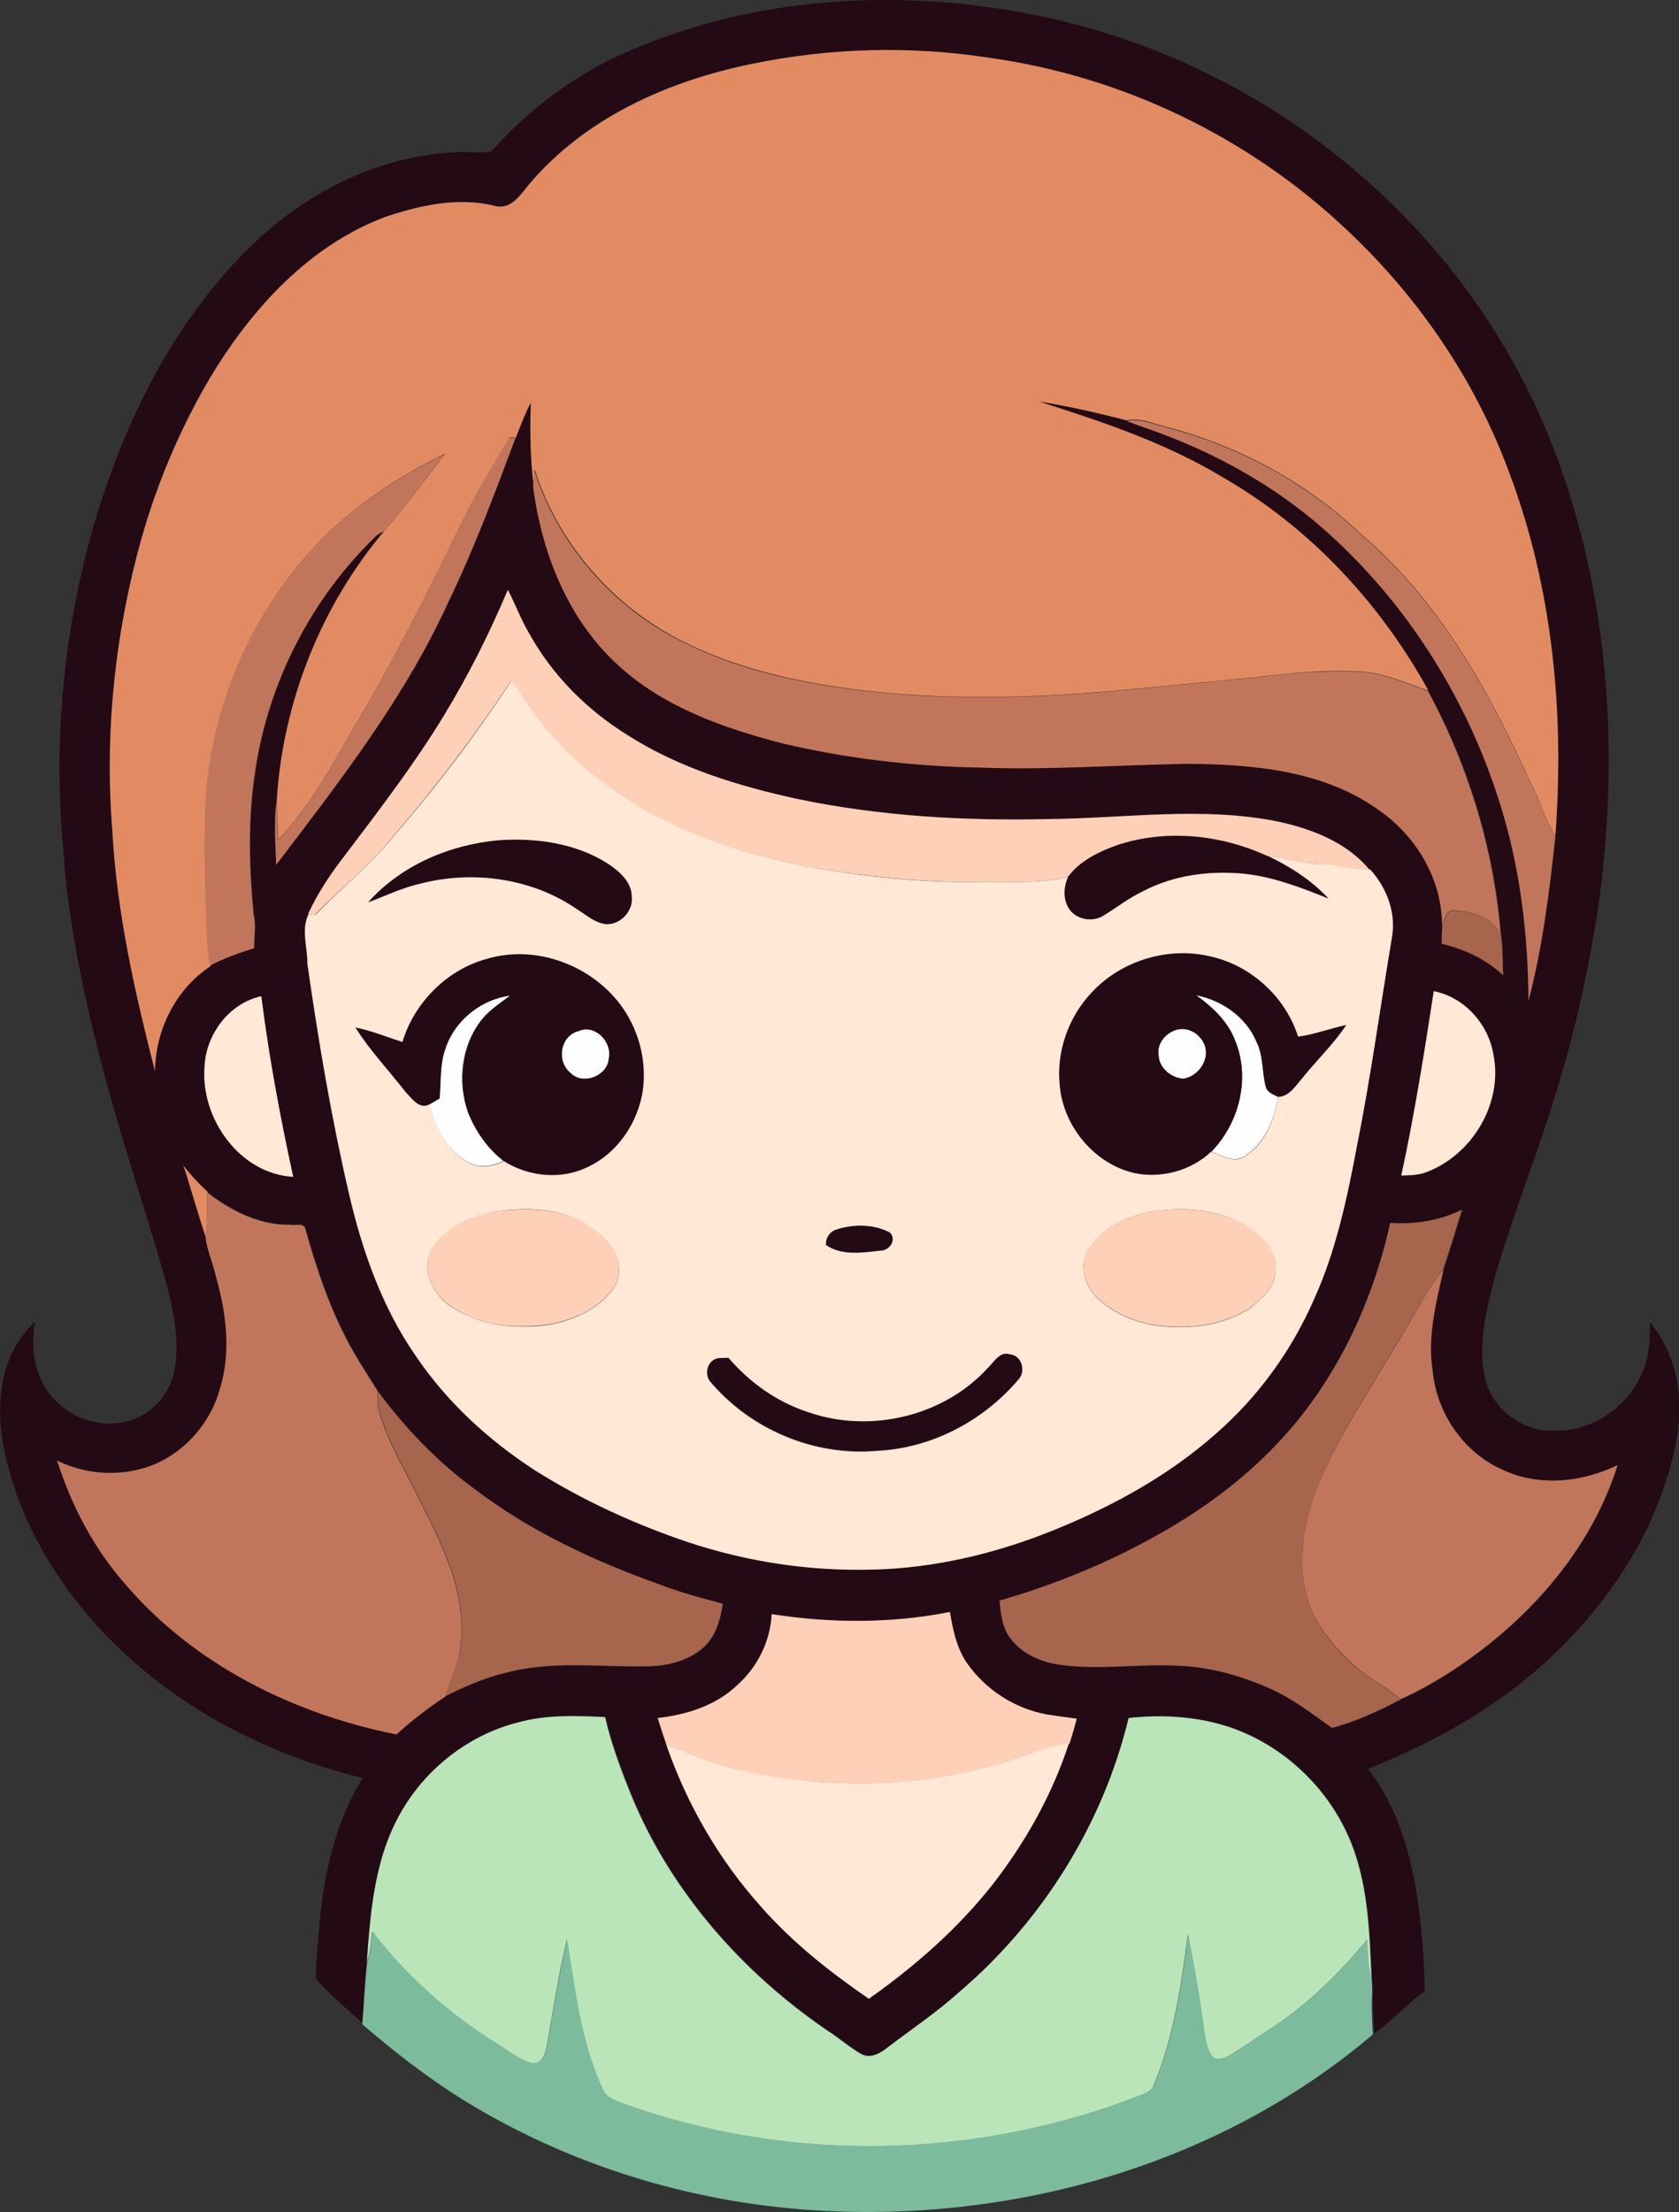 <?xml version="1.0" encoding="iso-8859-1"?>
<!-- Generator: Adobe Illustrator 19.2.0, SVG Export Plug-In . SVG Version: 6.00 Build 0)  -->
<svg version="1.1" id="Layer_1" xmlns="http://www.w3.org/2000/svg" xmlns:xlink="http://www.w3.org/1999/xlink" x="0px" y="0px"
	 viewBox="0 0 532 700.6" enable-background="new 0 0 532 700.6" xml:space="preserve">
<rect x="0" y="0" width="532" height="700.6" fill="#333333" stroke="none"/>
<path fill="#FEFEFE" d="M141.3,331.3c3.1-8.6,11.4-14.9,20.4-16.1c-3.1,2.4-6.5,4.5-9,7.6c-6.6,8.2-7.9,20-4.3,29.8
	c2.4,5.8,6.1,11.2,11.1,15c-3.7,2.1-8.5,2.4-12.1,0c-6.3-4-9.9-10.9-11.3-18c1.1-0.6,2.1-1.2,3.1-1.8
	C139.7,342.4,139.2,336.6,141.3,331.3z"/>
<path fill="#FEFEFE" d="M378.9,315.1c8.2,1.6,15.9,6.9,19.2,14.8c2.2,4.4,1.7,9.5,2.9,14.1c0.4,1.9,2.3,2.6,3.9,3.3
	c-0.9,7.3-4.3,15-10.7,19c-3.4,2.1-7.2-0.5-10.5-1.6c8.8-9,12.5-23.2,7.7-35.1C389.1,323.5,384.2,318.9,378.9,315.1z"/>
<path fill="#FEFEFE" d="M183.4,326.5c5.2-2.2,10.6,3.5,9.6,8.6c-0.5,5.7-8.4,8.8-12.4,4.5C176.2,335.8,177.6,327.9,183.4,326.5z"/>
<path fill="#FEFEFE" d="M372.2,326.3c4.2-1.6,8.9,1.4,9.8,5.6c0.9,4.4-2.7,9-7,9.7c-3.9-0.2-7.8-3.4-7.9-7.5
	C366.5,330.7,369,327.5,372.2,326.3z"/>
<g>
	<g>
		<path fill="#230A15" d="M198.5,16.5C237.6-0.7,282.2-3.7,324,4c36.6,6.6,71.4,22.6,100.3,45.8c30.7,24.5,55,57.3,68.7,94.2
			c16.6,44.1,19.9,92.5,14,139c-3,21.6-7.7,43-14.2,63.8c-5.9,19.6-13.7,38.5-19.3,58.2c-2.7,10.2-5.2,20.9-3,31.4
			c2.2,9.7,11.7,17,21.7,16.7c13.5,0.6,26.4-9.6,29.6-22.6c0.9-3.8,1-7.8,1-11.7c8.8,10.4,11,25.1,8.2,38.2
			c-5.6,28.4-22.8,53.6-44.6,72.3c-15.6,13.4-33.9,23.3-53,30.9c9.7,12.2,13.8,27.7,16,42.9c1.2,9.1,1.9,18.3,2,27.5
			c-5.6,4.1-10.3,9.3-15.9,13.4c-0.2-4.4-0.5-8.9-0.6-13.3c0-1.1-0.1-2.2-0.1-3.2c-0.7-15.7-1-31.9-7.6-46.5
			c-7.4-16.4-22.1-29.5-39.3-34.7c-9.7-2.8-20-3.4-30.1-2.3c-8.1,33.7-27.4,64.4-53.7,86.8c-7,6.4-14.9,11.7-22.5,17.4
			c-2.3,1.8-5.2,3.7-8.2,2.4c-4-2.2-7.4-5.3-11.2-7.7c-26.9-18.4-49.4-43.9-61.9-74.2c-3.3-8.2-6.4-16.4-8.4-25
			c-9.2-0.5-18.6-0.9-27.6,1.7c-16.6,4.1-31,15.9-38.5,31.2c-7.1,13.8-8.3,29.6-9.3,44.8c-0.7,6.5-1,12.9-1.5,19.4
			c-5-4.5-10.2-8.9-14.8-13.9c-0.3-5.7,0.7-11.3,1-17c1.3-16.3,5.1-32.8,13.7-46.8c-30.8-7.5-60-22.8-82-45.9
			c-13.9-14.8-25-32.6-30.2-52.3C0.1,455.6-1,445.6,1.2,436c1.4-6.6,5-12.7,9.9-17.4c-1.2,6.9-0.6,14.3,3,20.5
			c5.1,8.7,16.1,13.6,26,11.1c7.9-1.8,14.1-8.9,15.3-16.9c1.6-9.6-0.7-19.2-3.1-28.4c-6.8-23.7-14.8-47-20.9-70.9
			c-5.6-21.9-10.1-44.2-11.5-66.8c-2.8-31.6,0-63.6,8-94.3c8.9-33.3,23.8-66,47.9-91.2c17.5-18.6,41.5-31.9,67.3-33.4
			c4.2-0.5,8.5,0.4,12.7-0.4C167.5,34.6,182.1,23.7,198.5,16.5z M237.9,20.3c-26.3,5.3-52.4,17-70,37.7c-2.9,3.3-5.7,8.3-10.8,7.2
			c-11.5-2.9-23.6-0.3-34.7,3.3c-24.4,9-42.7,29.2-55.8,51c-9.5,16-16.9,33.4-21.9,51.4c-8.3,29.9-11.6,61.2-9.1,92.2
			c1.4,25.8,7.1,51.1,13.5,76c0.2-13.1,6.6-25.9,17.6-33.2l0-0.2c4.4-2.3,9.2-4.1,14-5.5c-0.1-3.6,0.7-7.3-0.2-10.8
			c-1.4-14.8-1.8-29.7,0.4-44.4c4-28.6,17.8-55.6,38.7-75.6c0.7-0.5,1.4-0.9,2.2-1.2c-20.1,23.8-32.3,54.3-34.1,85.4
			c-0.9,6.7-0.3,13.5-0.1,20.2c20-26.3,40.6-52.6,54.4-82.9c8.2-16.9,14.8-34.6,21.4-52.2c1.5-3.8,2.9-7.6,4.8-11.2
			c-0.3,8.8-0.3,17.7,0.9,26.4c2.6,21.1,11.1,42.4,27.2,56.9c14.4,13.2,33.2,19.8,51.8,24.6c20.6,5,41.9,7.4,63.1,7.7
			c22,0.8,44-0.9,66-1.2c20.5,0.2,42.4,2.1,59.6,14.4c12.1,8.2,20.5,22.1,20.4,36.9c-0.2,1.9-0.2,3.7-0.3,5.6
			c7.2,1.7,14.1,4.9,19.5,10c-0.3-4.2-0.1-8.5-0.7-12.7c-2.1-27-10.2-53.5-23.1-77.3c-15.3-27.6-37.5-51.5-64.9-67.4
			c-18.2-11-38.5-17.8-58.7-24.2c9.4,1.5,18.7,3.6,27.9,6l0.1,0c3.6,1.6,7.3,2.6,11,4c18.6,7,36.1,16.8,51.1,29.9
			c27.2,23.9,47.1,55.9,57.3,90.7c5.6,19.2,7.8,39.2,8,59.1c4.5-17,6.7-34.6,8.5-52c3-38.8-0.8-78.5-14.6-115.1
			c-11.1-30-29.8-57-53.3-78.6c-30.5-28.3-69.6-46.9-110.8-52.7C288.9,14.4,262.9,15.1,237.9,20.3z M160.9,186.8
			c-5.8,13.7-12.5,27.1-20.2,39.9c-9.3,15.4-20.3,29.6-31.1,43.9c-4.6,5.8-8.8,12.1-11.9,18.9c-2.5,5-0.3,10.4-0.4,15.7
			c3.5,24.4,7.6,48.8,13.2,72.9c4.2,18.1,10.5,36.1,21.2,51.4c9.8,14.6,23,26.6,37.8,36.2c15.2,9.5,31.5,17,48.4,22.7
			c18.7,6.3,38.4,9.2,58.1,8.7c20.3-0.4,40.3-5.3,59-13c18.1-7.3,35.4-16.9,50-29.9c13.4-11.7,24.2-26.5,31.3-42.8
			c6.9-15.3,10.3-31.8,13.5-48.1c4.4-21.9,7.4-44,11.1-66.1c1.4-7.9-1.6-16-6.9-21.9l-0.1,0c-7.2-8.6-18.1-12.7-28.8-15.1
			c-24.1-4.8-48.7-0.9-73-0.8c-26.4,0.6-53-1-79-6.3c-19-4.1-38-9.9-54.5-20.5c-12.7-8-23.7-18.9-30.9-32.1
			C165,196.1,163.2,191.3,160.9,186.8z M454.3,313.9c-3,19.5-6.1,39-10.3,58.4c2.7-0.1,5.4-0.1,8-1.1c14.5-5.4,24.3-21.8,21.2-37.2
			C471.6,324.3,464,315.8,454.3,313.9z M64.8,338.1c-1.2,16.2,11.2,33.6,28.1,34.6c-4.1-18.9-7.7-38-10.1-57.2
			C72.5,317.7,65.1,327.8,64.8,338.1z M58.1,369.1c2.5,7.8,4.6,15.7,7.3,23.4c0.8,3.9,2.3,7.7,3.2,11.6c3.2,11.6,4.8,24.2,1.2,35.9
			c-3.2,11.3-12,20.9-23.2,24.6c-9.3,3-19.6,2.2-28.3-2.1c4.5,14.2,11.6,27.6,21.4,38.9c21.8,25.6,53.4,41.3,86.1,47.8
			c4.9-4.4,10-8.5,15.5-12c6-3,12.2-5.7,18.8-7.3c14.7-4,30-1.8,45-2.1c6.1-0.1,12.4-1.5,17.2-5.4c4.4-3.4,6-9.1,6.8-14.4
			c-6.7-1.8-13.5-3.6-20-6.1c-20.7-7.4-41-16.9-58.6-30.2c-11.8-8.7-22-19.3-30.7-31v-0.3c-3.4-5.4-6.9-10.6-9.8-16.3
			c-5.8-11.1-9.8-23-13.1-35c-0.5-2.1-3.3-0.9-4.8-1.3c-9.7,0.2-18.7-4.4-26.2-10.2v-0.2C63,374.9,60.4,372.1,58.1,369.1z
			 M440.5,387.3c-5.8,25.9-17.7,50.9-36,70.3c-10.7,11.3-23.4,20.6-36.9,28.2c-16,9.1-33.1,16.2-50.8,21.2c0.4,4.1,0.8,8.5,3.4,11.9
			c3.7,4.9,9.7,7.6,15.7,8.4c12.3,1.8,24.7-0.3,37.1,0.3c10.2,0.3,20.1,3.1,29.4,7.2c7.1,3.2,13.4,7.9,19.7,12.5
			c7.6-1.9,14.8-5.3,21.8-9c5.3-2.4,10.3-5.2,15.2-8.3c24.1-15.5,44.8-38.1,53.5-65.8c-11.2,5.3-24.7,6.9-36.1,1.6
			c-12.6-5.5-21.3-18.2-22.5-31.7c-1.7-10.9,1.2-21.6,3.5-32.1c2.1-6.2,3.9-12.4,5.9-18.7C456.2,386.6,448.3,387.8,440.5,387.3z
			 M244.5,511.2c-0.4,8.6-4.5,16.8-11,22.4c-6.8,6.5-16,9.4-25.2,10.4c0.8,2.8,1.8,5.7,2.8,8.5c6.5,18.9,16.7,36.5,30,51.4
			c10,11.3,21.9,20.6,34.2,29.2c14.6-10.3,28.2-22.2,39.3-36.3c10.4-13.4,18.9-28.4,24.1-44.6l0.1,0c0.8-2.6,1.6-5.3,2.3-7.9
			c-3.1-0.4-6.2-0.8-9.3-1.3c-10.2-1.8-19.6-7.8-25.5-16.3c-3.3-4.8-4.5-10.6-5.4-16.2C282.4,514.2,263.2,514.1,244.5,511.2z"/>
	</g>
	<path fill="#230A15" d="M354.5,267.5c15.4-5,32.5-3.1,47.2,3.6c7.1,3.4,13.8,7.7,19.2,13.5c-8.7-3.5-17.5-7-26.9-7.9
		c-10.8-1-22.1,0.4-31.8,5.5c-4.4,2.1-8.3,5.1-12.5,7.7c-3.4,2.2-8.3,1.5-10.8-1.7c-2.2-3-2.1-7.1-0.6-10.4
		C342.2,272.5,348.4,269.6,354.5,267.5z"/>
	<path fill="#230A15" d="M116.6,285.8c10.4-11.8,25.9-18.3,41.4-19.7c11.9-0.8,24.4,0.9,34.6,7.4c3.7,2.4,7.6,5.8,7.6,10.6
		c0.5,4.5-3.6,8.9-8.2,8.6c-3.5-0.4-6.2-2.9-9.1-4.7c-14.4-9.9-33.2-12.5-49.9-8.1C127.3,281.2,122.1,283.8,116.6,285.8z"/>
	<g>
		<path fill="#230A15" d="M153.8,303.8c16-5,34.4,2,43.8,15.8c5,7.5,7.3,16.7,6.1,25.6c-1.6,10.4-8.2,20.3-17.9,24.6
			c-8.4,3.8-18.5,2.8-26.2-2.1c-5-3.9-8.7-9.2-11.1-15c-3.6-9.8-2.2-21.5,4.3-29.8c2.5-3.1,5.9-5.2,9-7.6c-9,1.1-17.3,7.5-20.4,16.1
			c-2.1,5.3-1.6,11-2.1,16.5c-1,0.6-2,1.2-3.1,1.8c-3.3,1.9-5.8-1.9-7.8-4c-5.3-6.8-11.2-13-15.8-20.3c5.1,1,9.9,3,14.9,4.6
			C131.2,317.7,141.4,307.3,153.8,303.8z M183.4,326.5c-5.8,1.4-7.2,9.4-2.9,13.2c4,4.3,12,1.2,12.4-4.5
			C194,329.9,188.6,324.3,183.4,326.5z"/>
	</g>
	<g>
		<path fill="#230A15" d="M346.1,314.1c9.3-9.8,23.9-14.2,37.1-11.3c13,2.7,24.2,12.8,28.2,25.5c5.2-0.7,10.2-2.7,15.3-3.7
			c-4.1,6.1-9.5,11.3-14.1,17c-2.1,2.3-4,5.7-7.6,5.8c-1.5-0.8-3.5-1.5-3.9-3.3c-1.2-4.7-0.7-9.7-2.9-14.1
			c-3.3-7.9-11-13.2-19.2-14.8c5.2,3.8,10.2,8.4,12.4,14.6c4.9,11.8,1.2,26.1-7.7,35.1c-6.4,6-15.8,8.4-24.3,6.7
			c-12.7-2.8-22.5-14.6-23.6-27.5C334.6,333.1,338.5,321.9,346.1,314.1z M372.2,326.3c-3.1,1.2-5.7,4.4-5.1,7.9
			c0.1,4.1,4,7.2,7.9,7.5c4.4-0.7,7.9-5.3,7-9.7C381,327.7,376.4,324.7,372.2,326.3z"/>
	</g>
	<path fill="#230A15" d="M265.3,389.3c5.3-1.7,11.5-1.6,16.6,0.9c2.4,2.3,0,5.8-2.9,5.8c-5.7,0.6-12.3,1.7-17.3-1.8
		C261.6,391.9,263,389.9,265.3,389.3z"/>
	<path fill="#230A15" d="M313.1,433.1c1.9-1.9,3.7-5.1,6.9-4.4c3.8,0.2,5.2,5.4,2.8,8c-11.1,13.1-27.6,21.8-44.8,22.6
		c-19.9,1.8-40.4-6.8-53.1-22.2c-1.3-2-0.9-4.8,0.9-6.3c1.4-1.3,3.4-0.7,5.1-1c6.7,7.9,15.3,14.1,25.2,17.2
		C275.7,454.1,299.1,448.5,313.1,433.1z"/>
</g>
<g>
	<path fill="#E28B62" d="M237.9,20.3c25-5.2,51-5.9,76.2-1.9c41.1,5.8,80.3,24.5,110.8,52.7c23.6,21.6,42.3,48.6,53.3,78.6
		c13.8,36.6,17.5,76.3,14.6,115.1c-3.5-5.7-5.1-12.3-8.4-18.2c-12.9-28.5-28.7-56.7-52.9-77.2c-17.4-16.7-39.3-28.4-62.6-34.4
		c-3.9-1-7.8-2.8-11.9-1.9l-0.1,0c-9.2-2.4-18.5-4.5-27.9-6c20.2,6.4,40.5,13.2,58.7,24.2c27.4,15.8,49.7,39.8,64.9,67.4
		c-7.1-2.3-14-5.7-21.5-6c-8.1-0.5-16.1-0.1-24.1,0.8c-18.9,2-37.9,3.8-56.9,5.5c-25.9,2.2-52.1,2.6-77.9-0.5
		c-18.3-2.3-36.7-6.2-53.4-14.2c-23.2-10.7-41.7-31.3-49.4-55.7c-0.1,1.8-0.3,3.5-0.3,5.3c-1.1-8.8-1.2-17.6-0.9-26.4
		c-1.9,3.6-3.3,7.4-4.8,11.2c-0.5-0.1-1.4-0.2-1.9-0.2c-4.9,8.4-10.1,16.7-14.4,25.4c-10,20.2-19.8,40.4-31.1,59.9
		c-8.7,14.4-16.1,29.8-27.8,42.1c-0.2-4.1-0.5-8.2-0.5-12.4c1.9-31.1,14-61.6,34.1-85.4c6.8-7.8,12.9-16.2,19.3-24.4
		c-14.3,6.8-27.8,15.8-39.1,27C81,192.1,68,220.8,65.5,250.4c-0.9,14.6-0.4,29.2,0.1,43.8c0.1,3.9,0.4,7.8,1.1,11.6l0,0.2
		c-11,7.2-17.4,20.1-17.6,33.2c-6.4-25-12.1-50.3-13.5-76c-2.5-30.9,0.8-62.3,9.1-92.2c5.1-18,12.4-35.3,21.9-51.4
		c13.1-21.8,31.5-42,55.8-51c11.1-3.7,23.2-6.3,34.7-3.3c5.1,1.1,8-3.9,10.8-7.2C185.6,37.3,211.7,25.7,237.9,20.3z"/>
	<path fill="#E28B62" d="M58.1,369.1c2.3,3,4.9,5.8,7.6,8.3v0.2c0,5-0.2,9.9-0.3,14.8C62.8,384.8,60.7,376.9,58.1,369.1z"/>
</g>
<g>
	<path fill="#C1765B" d="M357,133.3c4.1-0.8,8,0.9,11.9,1.9c23.3,6,45.2,17.7,62.6,34.4c24.2,20.5,40,48.7,52.9,77.2
		c3.3,5.8,4.9,12.4,8.4,18.2c-1.9,17.5-4.1,35-8.5,52c-0.1-20-2.4-40-8-59.1c-10.2-34.8-30-66.8-57.3-90.7
		c-15-13.1-32.5-22.9-51.1-29.9C364.3,135.9,360.5,134.8,357,133.3z"/>
	<path fill="#C1765B" d="M161.4,138.6c0.5,0.1,1.4,0.2,1.9,0.2c-6.6,17.6-13.2,35.3-21.4,52.2c-13.8,30.2-34.4,56.6-54.4,82.9
		c-0.2-6.7-0.8-13.5,0.1-20.2c0,4.1,0.3,8.2,0.5,12.4c11.7-12.3,19.1-27.7,27.8-42.1c11.3-19.5,21.1-39.8,31.1-59.9
		C151.2,155.2,156.4,147,161.4,138.6z"/>
	<path fill="#C1765B" d="M101.8,170.9c11.3-11.2,24.8-20.2,39.1-27c-6.4,8.2-12.5,16.6-19.3,24.4c-0.8,0.3-1.5,0.7-2.2,1.2
		c-20.8,19.9-34.7,47-38.7,75.6c-2.2,14.7-1.8,29.6-0.4,44.4c0.9,3.6,0.1,7.2,0.2,10.8c-4.8,1.5-9.5,3.2-14,5.5
		c-0.7-3.8-1-7.7-1.1-11.6c-0.5-14.6-1-29.2-0.1-43.8C68,220.8,81,192.1,101.8,170.9z"/>
	<path fill="#C1765B" d="M168.9,154c0.1-1.8,0.2-3.5,0.3-5.3c7.7,24.4,26.1,45.1,49.4,55.7c16.7,8.1,35.1,11.9,53.4,14.2
		c25.9,3.1,52,2.7,77.9,0.5c19-1.7,37.9-3.5,56.9-5.5c8-0.9,16.1-1.2,24.1-0.8c7.6,0.3,14.5,3.7,21.5,6
		c12.9,23.8,20.9,50.3,23.1,77.3c-2.2-5.7-9.1-7.4-14.6-7.8c-2.8-0.3-3.2,2.9-4,4.9c0.1-14.8-8.3-28.7-20.4-36.9
		c-17.2-12.2-39.1-14.2-59.6-14.4c-22,0.3-44,2-66,1.2c-21.2-0.4-42.4-2.8-63.1-7.7c-18.5-4.8-37.4-11.4-51.8-24.6
		C180,196.4,171.6,175.1,168.9,154z"/>
	<path fill="#C1765B" d="M65.7,377.7c7.5,5.8,16.5,10.4,26.2,10.2c1.5,0.4,4.3-0.8,4.8,1.3c3.4,12,7.3,23.9,13.1,35
		c2.9,5.6,6.4,10.9,9.8,16.3v0.3c-0.5,5.8,2.2,11.2,4.3,16.4c6.3,13.3,14,26,19,40c2.6,7.7,4,16,3,24.1c-0.5,5.6-3.1,10.7-4.8,16
		c-5.5,3.6-10.6,7.6-15.5,12c-32.7-6.5-64.3-22.2-86.1-47.8c-9.8-11.2-16.9-24.7-21.4-38.9c8.7,4.3,19,5.1,28.3,2.1
		c11.2-3.7,20-13.3,23.2-24.6c3.7-11.7,2.1-24.3-1.2-35.9c-0.9-3.9-2.5-7.6-3.2-11.6C65.6,387.6,65.7,382.6,65.7,377.7z"/>
	<path fill="#C1765B" d="M442.2,426.3c5.2-8.1,9.2-16.9,15.2-24.5c-2.3,10.5-5.2,21.3-3.5,32.1c1.2,13.6,9.9,26.3,22.5,31.7
		c11.5,5.3,25,3.8,36.1-1.6c-8.7,27.7-29.4,50.4-53.5,65.8c-4.9,3.1-9.9,5.9-15.2,8.3c-2.1-1.6-4.1-3.2-6.4-4.6
		c-8.3-5.1-15.5-12.2-20.4-20.6c-6.5-12.1-5-26.8-0.5-39.4C422.7,456.6,433.2,441.8,442.2,426.3z"/>
</g>
<g>
	<path fill="#FED0B7" d="M160.9,186.8c2.4,4.5,4.1,9.3,6.7,13.7c7.3,13.2,18.2,24.2,30.9,32.1C215,243.2,234,249,253,253.1
		c25.9,5.4,52.5,6.9,79,6.3c24.3-0.2,48.9-4.1,73,0.8c10.6,2.3,21.6,6.5,28.8,15.1c-5.3,0.4-10.4-1.6-15.8-1.7
		c-5.6-0.1-10.9-1.9-16.4-2.5c-14.6-6.7-31.7-8.6-47.2-3.6c-6,2.1-12.2,5-16.1,10.3c-9.6,2.2-19.6,1.3-29.4,1.5
		c-16.8,0.1-33.5-1.6-50-4.3c-18.7-3.3-37.2-8.8-53.9-18.1c-11.7-6.8-22.8-15-31.4-25.5c-4.4-4.9-7.6-10.7-11.7-15.8
		c-11.5,17.6-24.4,34.3-38.2,50.3c-7.1,8.8-16.1,15.7-23.9,23.8c-0.5-0.1-1.7-0.2-2.2-0.2c3.1-6.8,7.3-13,11.9-18.9
		c10.8-14.3,21.8-28.6,31.1-43.9C148.4,213.9,155.1,200.6,160.9,186.8z"/>
	<path fill="#FED0B7" d="M157.5,383.6c9.5-1.2,19.7-1,28.1,4c5.3,3,10.5,8,10.5,14.5c0.2,4.3-2.8,7.7-5.9,10.3
		c-7,5.7-16.3,7.8-25.2,7.6c-7.9,0.2-15.9-2-22.4-6.5c-3.9-2.6-6.5-6.9-7.2-11.6c-0.4-4.6,2.5-8.7,5.9-11.5
		C145.8,386.6,151.7,384.6,157.5,383.6z"/>
	<path fill="#FED0B7" d="M365.3,383.6c10.2-1.5,21.3-0.6,30.3,5c4.5,3,9.1,7.6,8.5,13.5c0.2,5.3-4.2,9.1-8,12.1
		c-7.9,5.2-17.8,6.6-27.1,5.8c-7.7-0.6-15.4-3.5-21.1-8.8c-4.1-3.8-6.1-10.4-3.1-15.4C349,388.5,357.4,385.1,365.3,383.6z"/>
	<path fill="#FED0B7" d="M244.5,511.2c18.7,2.9,37.9,3,56.5-0.7c0.9,5.6,2.1,11.4,5.4,16.2c5.9,8.5,15.3,14.5,25.5,16.3
		c3.1,0.5,6.2,0.9,9.3,1.3c-0.7,2.6-1.5,5.3-2.3,7.9l-0.1,0c-8.3,1-15.7,4.9-23.7,7c-21.4,6-44,7.1-66,4.1
		c-7.6-0.8-15.1-2.5-22.4-4.8c-5.3-1.6-10.3-4.1-15.5-5.9c-1-2.8-1.9-5.7-2.8-8.5c9.1-1,18.4-3.9,25.2-10.4
		C240,528,244.1,519.8,244.5,511.2z"/>
</g>
<g>
	<g>
		<path fill="#FFE8D6" d="M123.8,265.9c13.8-15.9,26.7-32.6,38.2-50.3c4.1,5.1,7.2,10.9,11.7,15.8c8.6,10.5,19.8,18.7,31.4,25.5
			c16.7,9.2,35.2,14.8,53.9,18.1c16.5,2.8,33.3,4.5,50,4.3c9.8-0.2,19.7,0.7,29.4-1.5c-1.5,3.3-1.6,7.4,0.6,10.4
			c2.5,3.2,7.4,3.9,10.8,1.7c4.1-2.5,8-5.6,12.5-7.7c9.7-5.1,21-6.5,31.8-5.5c9.4,1,18.2,4.4,26.9,7.9c-5.4-5.8-12.1-10.1-19.2-13.5
			c5.5,0.6,10.8,2.4,16.4,2.5c5.3,0,10.4,2,15.8,1.7l0.1,0c5.4,5.9,8.4,14,6.9,21.9c-3.7,22-6.7,44.2-11.1,66.1
			c-3.1,16.4-6.6,32.9-13.5,48.1c-7.1,16.3-17.8,31.1-31.3,42.8c-14.6,12.9-32,22.5-50,29.9c-18.7,7.7-38.7,12.6-59,13
			c-19.7,0.5-39.4-2.5-58.1-8.7c-16.9-5.7-33.3-13.2-48.4-22.7c-14.7-9.5-27.9-21.6-37.8-36.2c-10.7-15.4-17-33.3-21.2-51.4
			c-5.6-24.1-9.7-48.4-13.2-72.9c0.1-5.3-2.1-10.7,0.4-15.7c0.6,0,1.7,0.1,2.2,0.2C107.7,281.6,116.7,274.6,123.8,265.9z
			 M116.6,285.8c5.4-2,10.7-4.6,16.4-5.9c16.8-4.4,35.6-1.8,49.9,8.1c2.9,1.8,5.6,4.3,9.1,4.7c4.6,0.2,8.6-4.1,8.2-8.6
			c0-4.8-4-8.2-7.6-10.6c-10.2-6.5-22.7-8.2-34.6-7.4C142.5,267.5,127.1,274,116.6,285.8z M153.8,303.8
			c-12.4,3.5-22.6,13.9-26.3,26.2c-5-1.6-9.8-3.6-14.9-4.6c4.6,7.3,10.5,13.5,15.8,20.3c2,2.1,4.5,5.9,7.8,4
			c1.4,7.1,5.1,14.1,11.3,18c3.6,2.4,8.4,2.1,12.1,0c7.7,4.9,17.9,6,26.2,2.1c9.8-4.4,16.4-14.2,17.9-24.6
			c1.2-8.9-1.1-18.2-6.1-25.6C188.2,305.8,169.8,298.8,153.8,303.8z M346.1,314.1c-7.6,7.9-11.5,19.1-10.3,29.9
			c1.2,12.8,11,24.6,23.6,27.5c8.5,1.8,17.9-0.7,24.3-6.7c3.3,1,7.1,3.7,10.5,1.6c6.5-4,9.8-11.7,10.7-19c3.6-0.1,5.5-3.4,7.6-5.8
			c4.6-5.7,10-10.9,14.1-17c-5.1,1.1-10.1,3-15.3,3.7c-4-12.7-15.2-22.8-28.2-25.5C370,299.8,355.4,304.2,346.1,314.1z M157.5,383.6
			c-5.8,1.1-11.6,3-16.2,6.9c-3.4,2.8-6.3,6.9-5.9,11.5c0.7,4.6,3.3,9,7.2,11.6c6.6,4.4,14.5,6.6,22.4,6.5
			c8.9,0.3,18.1-1.9,25.2-7.6c3.1-2.6,6.1-6,5.9-10.3c0-6.5-5.2-11.5-10.5-14.5C177.2,382.5,166.9,382.3,157.5,383.6z M365.3,383.6
			c-7.9,1.5-16.3,5-20.5,12.3c-3,5-1,11.6,3.1,15.4c5.7,5.3,13.4,8.2,21.1,8.8c9.3,0.8,19.2-0.6,27.1-5.8c3.8-3.1,8.2-6.8,8-12.1
			c0.6-5.9-4-10.5-8.5-13.5C386.6,382.9,375.5,382.1,365.3,383.6z M265.3,389.3c-2.3,0.6-3.7,2.6-3.6,5c5,3.5,11.6,2.4,17.3,1.8
			c2.9,0,5.3-3.6,2.9-5.8C276.9,387.7,270.7,387.6,265.3,389.3z M313.1,433.1c-14,15.5-37.5,21-57.1,14.1
			c-9.9-3.2-18.5-9.4-25.2-17.2c-1.7,0.2-3.7-0.3-5.1,1c-1.8,1.4-2.2,4.3-0.9,6.3c12.8,15.4,33.2,24,53.1,22.2
			c17.3-0.8,33.7-9.5,44.8-22.6c2.5-2.6,1-7.8-2.8-8C316.8,427.9,315.1,431.2,313.1,433.1z"/>
	</g>
	<path fill="#FFE8D6" d="M454.3,313.9c9.7,1.9,17.3,10.4,18.9,20.1c3.1,15.4-6.7,31.7-21.2,37.2c-2.5,1-5.3,1-8,1.1
		C448.2,352.9,451.3,333.4,454.3,313.9z"/>
	<path fill="#FFE8D6" d="M64.8,338.1c0.3-10.3,7.7-20.4,18-22.6c2.4,19.2,6,38.3,10.1,57.2C76,371.8,63.6,354.3,64.8,338.1z"/>
	<path fill="#FFE8D6" d="M211.1,552.5c5.2,1.8,10.2,4.3,15.5,5.9c7.3,2.3,14.8,3.9,22.4,4.8c21.9,3.1,44.6,1.9,66-4.1
		c8-2,15.5-6,23.7-7c-5.3,16.2-13.7,31.2-24.1,44.6c-11.1,14.1-24.7,26-39.3,36.3c-12.4-8.5-24.3-17.9-34.2-29.2
		C227.8,589,217.6,571.3,211.1,552.5z"/>
</g>
<g>
	<path fill="#A7654E" d="M457,293.3c0.8-2,1.2-5.2,4-4.9c5.5,0.4,12.4,2.1,14.6,7.8c0.6,4.2,0.4,8.5,0.7,12.7
		c-5.4-5.1-12.3-8.3-19.5-10C456.8,297,456.8,295.1,457,293.3z"/>
	<path fill="#A7654E" d="M440.5,387.3c7.8,0.5,15.7-0.7,22.7-4.2c-1.9,6.2-3.8,12.5-5.9,18.7c-5.9,7.6-10,16.4-15.2,24.5
		c-9,15.5-19.5,30.3-25.6,47.3c-4.5,12.5-6,27.2,0.5,39.4c4.8,8.5,12.1,15.5,20.4,20.6c2.2,1.4,4.3,3,6.4,4.6c-7,3.6-14.2,7-21.8,9
		c-6.3-4.5-12.5-9.3-19.7-12.5c-9.3-4.1-19.2-6.9-29.4-7.2c-12.3-0.7-24.8,1.5-37.1-0.3c-6-0.8-12-3.4-15.7-8.4
		c-2.6-3.4-3-7.8-3.4-11.9c17.7-5.1,34.8-12.1,50.8-21.2c13.5-7.6,26.2-16.9,36.9-28.2C422.9,438.2,434.8,413.2,440.5,387.3z"/>
	<path fill="#A7654E" d="M119.7,440.6c8.7,11.7,18.9,22.4,30.7,31c17.6,13.4,37.9,22.8,58.6,30.2c6.5,2.5,13.3,4.3,20,6.1
		c-0.8,5.3-2.4,10.9-6.8,14.4c-4.8,3.9-11.2,5.3-17.2,5.4c-15,0.3-30.3-1.9-45,2.1c-6.6,1.6-12.8,4.3-18.8,7.3
		c1.6-5.3,4.3-10.4,4.8-16c1-8.2-0.4-16.4-3-24.1c-5-13.9-12.7-26.6-19-40C121.9,451.8,119.2,446.4,119.7,440.6z"/>
</g>
<g>
	<path fill="#BAE5B9" d="M164.1,545.5c9-2.5,18.4-2.1,27.6-1.7c2,8.6,5.1,16.9,8.4,25c12.5,30.3,35,55.8,61.9,74.2
		c3.8,2.4,7.2,5.5,11.2,7.7c3,1.3,5.9-0.6,8.2-2.4c7.5-5.7,15.4-11,22.5-17.4c26.3-22.4,45.6-53.2,53.7-86.8
		c10-1.1,20.4-0.6,30.1,2.3c17.3,5.2,31.9,18.3,39.3,34.7c6.6,14.5,6.9,30.8,7.6,46.5c-1.1-4.3-1.3-8.8-1.5-13.2
		c-8.5,10.2-17.9,19.6-28.9,27c-4.6,3.1-9.3,6.2-14,9.2c-1.7,1-3.8,2.1-5.8,1.1c-2.2-2.5-2.4-6-3-9.2c-1.3-10-3.1-19.9-5-29.8
		c-2.2,16.3-4.5,32.8-11,48c-0.5,1.4-2.1,2-3.3,2.6c-52.5,20.8-112.7,22.1-165.8,2.5c-2-0.8-4.2-1.7-5.2-3.8
		c-7.1-14.9-8.8-31.6-11.5-47.7c-2.7,11.2-4.3,22.6-6.4,33.9c-0.4,2.3-1.4,5.2-4.2,5.3c-4.3-0.8-7.7-4-11.4-6.1
		c-15.2-9.5-28.8-21.5-39.7-35.7c-0.2,3.4-0.7,6.7-1.7,9.9c1.1-15.2,2.3-31,9.3-44.8C133.2,561.4,147.6,549.7,164.1,545.5z"/>
</g>
<g>
	<path fill="#7CBB9B" d="M118,611.6c10.8,14.3,24.5,26.3,39.7,35.7c3.7,2.2,7.1,5.3,11.4,6.1c2.8-0.1,3.8-3,4.2-5.3
		c2.1-11.3,3.7-22.7,6.4-33.9c2.6,16.1,4.4,32.7,11.5,47.7c0.9,2.1,3.2,3,5.2,3.8c53.1,19.6,113.3,18.3,165.8-2.5
		c1.3-0.6,2.8-1.2,3.3-2.6c6.5-15.2,8.8-31.7,11-48c1.9,9.9,3.7,19.8,5,29.8c0.6,3.1,0.7,6.7,3,9.2c2,1,4.1-0.2,5.8-1.1
		c4.7-3,9.4-6,14-9.2c11-7.4,20.4-16.8,28.9-27c0.2,4.4,0.4,8.9,1.5,13.2c0.1,1.1,0.1,2.1,0.1,3.2c-0.3,4.5-0.1,9.1,0.2,13.6
		C386.5,685.6,321,704,258,700c-39.3-2.5-78.1-14.4-111.6-35.2c-11.2-7-21.6-15.1-31.6-23.7l0-0.1c0.5-6.5,0.8-13,1.5-19.4
		C117.3,618.3,117.8,615,118,611.6z"/>
</g>
</svg>
